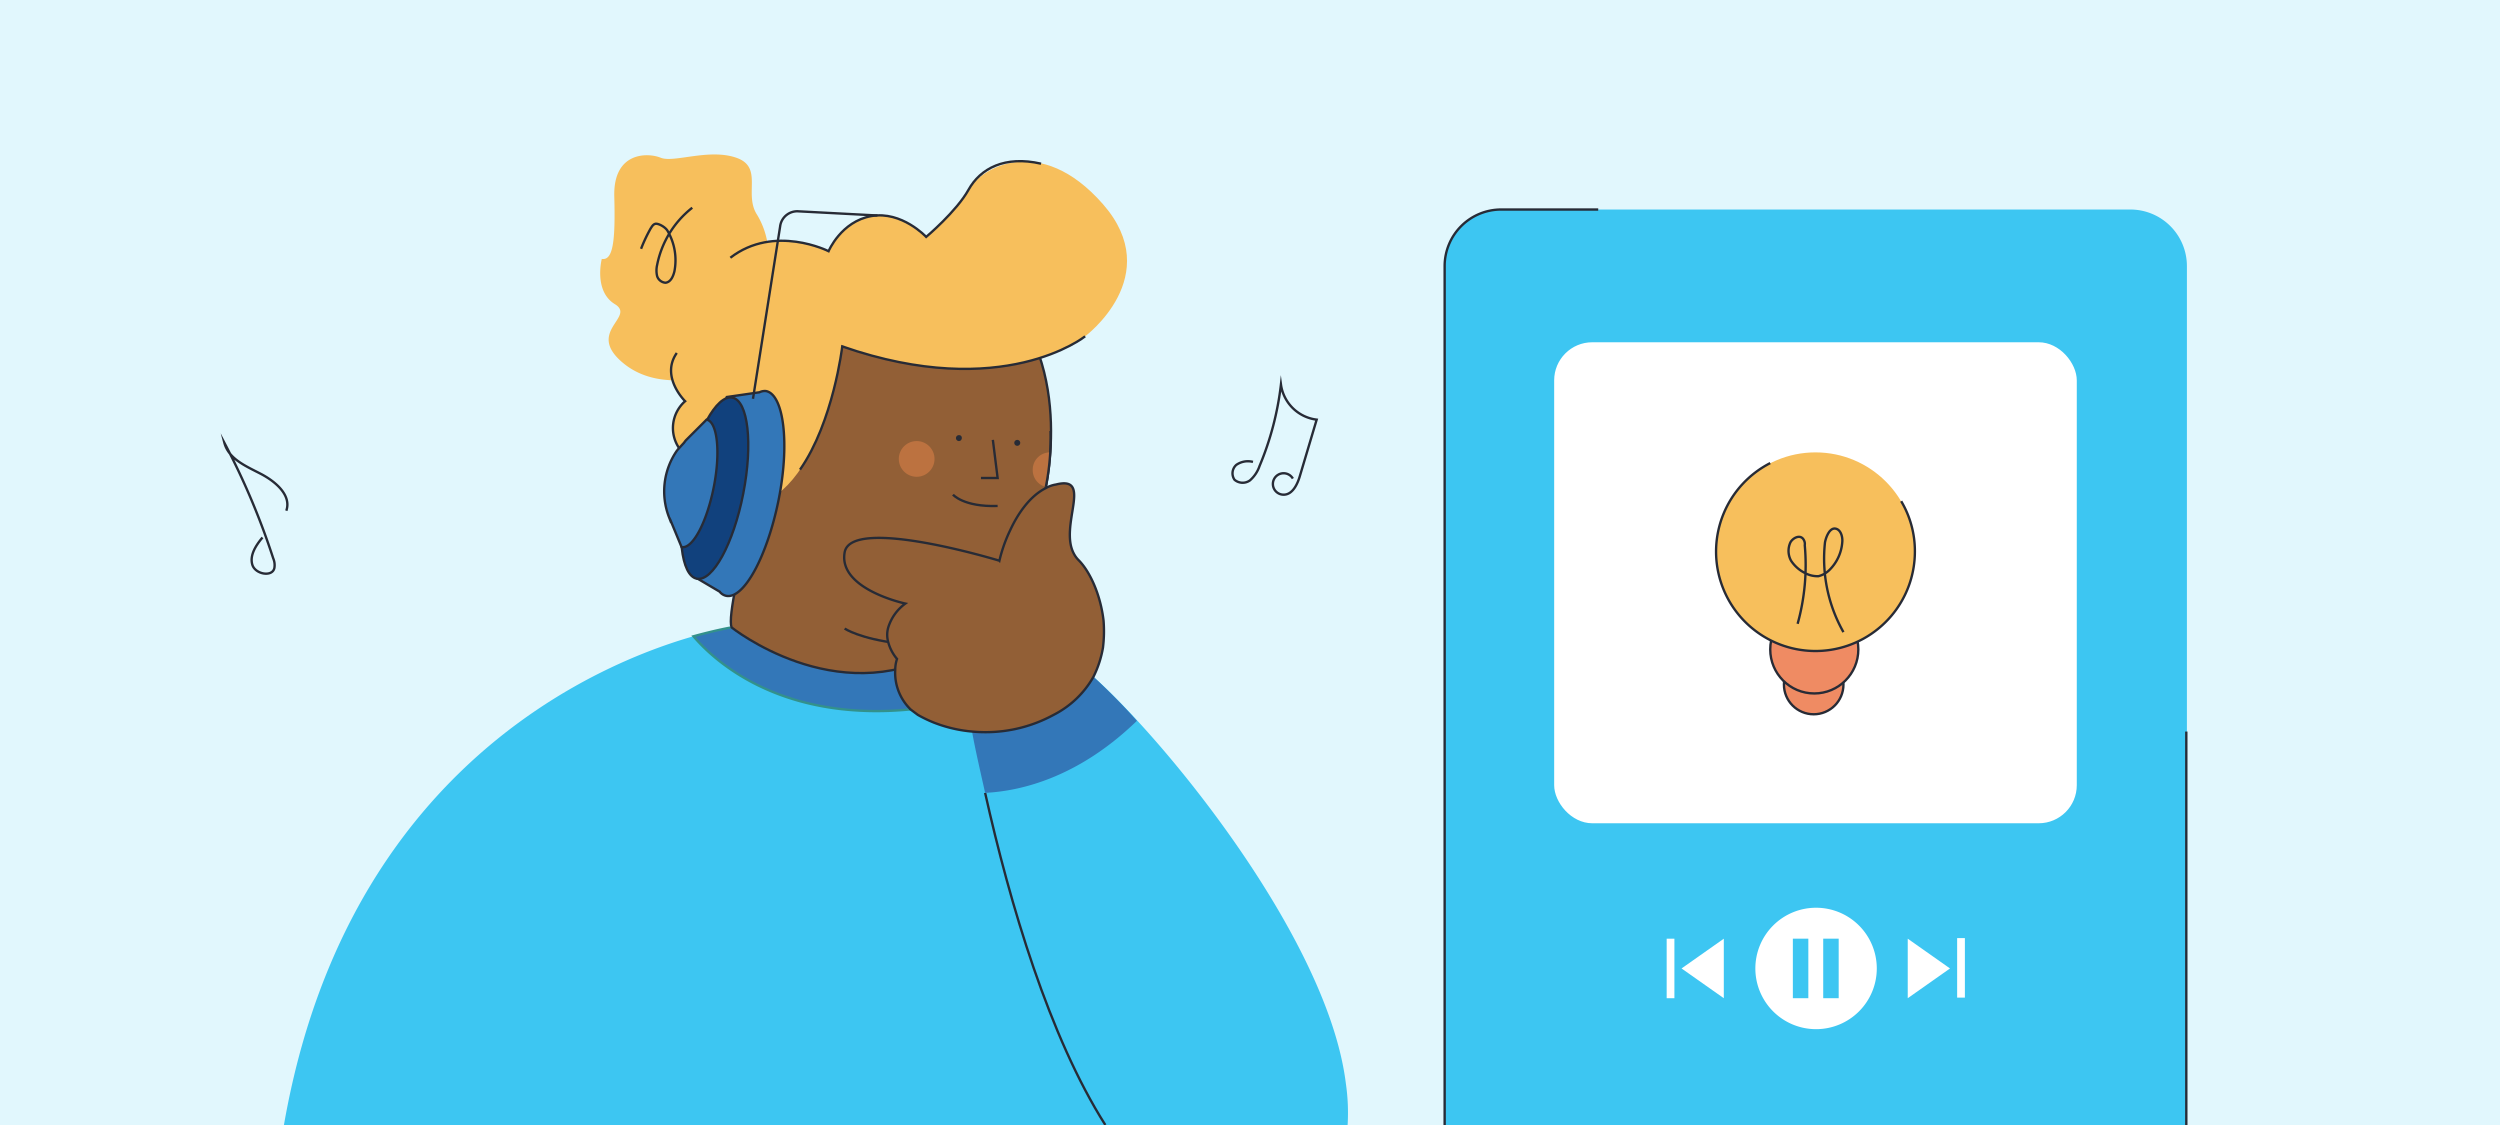 <?xml version="1.0" encoding="utf-8"?>
<svg xmlns="http://www.w3.org/2000/svg" data-name="Capa 1" id="Capa_1" viewBox="0 0 420 189">
  <defs>
    <style>.cls-1{fill:#e1f7fd;}.cls-2{fill:#3dc6f2;}.cls-3{fill:none;}.cls-11,.cls-12,.cls-14,.cls-3,.cls-4,.cls-7{stroke:#272b36;}.cls-11,.cls-12,.cls-14,.cls-3,.cls-4,.cls-5,.cls-7{stroke-miterlimit:10;stroke-width:0.4px;}.cls-13,.cls-4{fill:#fff;}.cls-11,.cls-5,.cls-6{fill:#3377b8;}.cls-5{stroke:#33918b;}.cls-7{fill:#925f36;}.cls-8{fill:#272b36;}.cls-9{fill:#bc7240;}.cls-10{fill:#f7bf5c;}.cls-12{fill:#11417d;}.cls-14{fill:#ef8b63;}</style>
  </defs>
  <rect class="cls-1" height="189" width="420"/>
  <path class="cls-2" d="M226.4,189H47.7c13-74.5,75.2-83.6,75.2-83.6l21.7-3.3,16.5,12.1s9.3-7.6,17-4.6,44.5,44.1,48,72.4A34.2,34.2,0,0,1,226.4,189Z"/>
  <path class="cls-3" d="M44.1,90.3c-1.1,1.3-2.2,3-1.7,4.6s3.4,2.1,3.7.5a2.9,2.9,0,0,0-.2-1.6,122.6,122.6,0,0,0-8.2-19.4c.7,2.7,3.6,3.9,6.1,5.2s5.2,3.6,4.3,6.2"/>
  <path class="cls-3" d="M210.5,77.6a3.4,3.4,0,0,0-2.8.5,1.9,1.9,0,0,0-.3,2.5,2.1,2.1,0,0,0,2.6.1,5.6,5.6,0,0,0,1.6-2.4,50.4,50.4,0,0,0,3.6-13.7,6.9,6.9,0,0,0,6,5.9l-2.8,9.4c-.4,1.4-1.2,3.1-2.6,3.2a1.8,1.8,0,1,1,1.4-2.7"/>
  <path class="cls-3" d="M165.5,133.2c4.2,18.8,10.8,41,20.2,55.8"/>
  <path class="cls-3" d="M163.3,122.9c-.4-1.8-.7-3.6-1-5.2s-.1-.6-.2-.9-.3-2-.5-2.9-.7-4-1-5.8c-.9-6.1-1.4-9.8-1.4-9.8"/>
  <path class="cls-4" d="M152.1,101.4a27.5,27.5,0,0,0,5.2,1"/>
  <path class="cls-5" d="M116.5,106.9c4.7,5.5,22.3,21.3,60,6.2l4.3-1.8a15.9,15.9,0,0,0-2.7-1.7,12.5,12.5,0,0,0-7.4-.2,26,26,0,0,0-9.1,4.5l-.5.3-4.9-3.6-7-5.1-4.6-3.4-21.7,3.3S120.5,105.8,116.5,106.9Z"/>
  <path class="cls-6" d="M191,121.1c-9.7,9.4-19.3,11.8-25.5,12.1-.8-3.6-1.6-7-2.2-10.3a23.9,23.9,0,0,0,13.7-2.8,16,16,0,0,0,6.7-6.4A103.6,103.6,0,0,1,191,121.1Z"/>
  <path class="cls-7" d="M132,67c-.7,1.8-10.4,34.9-9.1,38.4,0,0,17.5,14,35.2,4.2s17.2-25.9,17.2-25.9,5.9-22-7.7-35.2-11.3,2.6-11.3,2.6l-17.1,3Z"/>
  <polyline class="cls-3" points="166.8 73.9 167.6 80.3 164.8 80.3"/>
  <path class="cls-8" d="M161.1,74.1c.6,0,.7-1,0-1a.5.5,0,0,0,0,1Z"/>
  <path class="cls-8" d="M170.9,74.9a.5.5,0,0,0,0-1,.5.5,0,1,0,0,1Z"/>
  <path class="cls-9" d="M173.5,79a2.9,2.9,0,0,0,2.2,2.8,45.8,45.8,0,0,0,.7-5.8A2.9,2.9,0,0,0,173.5,79Z"/>
  <path class="cls-10" d="M129.1,43.5a13.4,13.4,0,0,0-1.9-7.4c-2.3-3.5,1.1-8-3.5-9.6s-10.5.9-12.7,0-8-1-7.8,6.5-.2,10.8-2.1,10.5c0,0-1.4,5.4,2.2,7.6s-5,4.6,1.4,9.9,15.8,1.7,15.8,1.7Z"/>
  <path class="cls-10" d="M117.1,56.5s-1.9-7.6,5.6-13.2,16.5-1.1,16.5-1.1,2.1-5,7.2-5.9,9.2,3.5,9.2,3.5,5.1-4.3,7.1-7.9,12-9.7,22.6,2.4-3,22.2-3,22.2-13.8,11.1-40.8,1.7c0,0-3.2,25.8-16.5,27.1s-10.2-8.9-10.2-8.9-4.1-4.7.3-9C115.1,67.4,108.5,61,117.1,56.5Z"/>
  <circle class="cls-9" cx="154" cy="77.1" r="3"/>
  <path class="cls-3" d="M160.1,83.1s1.8,2.1,7.5,1.9"/>
  <path class="cls-11" d="M128.7,65.7a2,2,0,0,0-1.1.2l-5.5.8-3.2,11.4-1.9,19,3.9,2.3a1.9,1.9,0,0,0,1.1.7c3,.6,6.9-6.7,8.8-16.1S131.7,66.3,128.7,65.7Z"/>
  <ellipse class="cls-12" cx="119.9" cy="81.9" rx="15.5" ry="4.9" transform="translate(16.6 183.9) rotate(-78.9)"/>
  <path class="cls-11" d="M113.8,75.6l1.1-1.2.3-.4,3.5-3.5c1.8.3,2.4,5.4,1.2,11.4s-3.6,10.4-5.4,10l-1.9-4.6-.2-.4a12,12,0,0,1,1.4-11.3"/>
  <path class="cls-3" d="M126.5,67l4.6-29.2a2.9,2.9,0,0,1,3-2.3l13.3.7"/>
  <path class="cls-3" d="M141.9,105.6s2.5,1.7,9.1,2.5"/>
  <path class="cls-3" d="M175.7,81.8a42.2,42.2,0,0,0,.8-9.4"/>
  <path class="cls-3" d="M122.7,43.3c7.4-5.7,16.5-1.1,16.5-1.1s2.1-5,7.2-5.9,9.2,3.5,9.2,3.5,5.1-4.3,7.1-7.9,6.1-5.8,12.2-4.4"/>
  <path class="cls-3" d="M114.1,75.3a6,6,0,0,1,1-7.9s-4.2-4.1-1.4-8.1"/>
  <path class="cls-3" d="M182.3,56.5s-13.8,11.1-40.8,1.7c0,0-1.5,12.7-7.1,20.7"/>
  <path class="cls-3" d="M107.7,41.8a26,26,0,0,1,1.6-3.4c.2-.3.4-.7.8-.8s1.5.4,2,1.1a9.8,9.8,0,0,1,1.2,6.9c-.2.8-.6,1.8-1.5,1.9a1.6,1.6,0,0,1-1.4-1.1,4.1,4.1,0,0,1,0-1.9,16.2,16.2,0,0,1,5.9-9.6"/>
  <path class="cls-7" d="M185.3,108.8h0a17.6,17.6,0,0,1-1.6,4.9,16,16,0,0,1-6.7,6.4,23.9,23.9,0,0,1-13.7,2.8,23.2,23.2,0,0,1-6.4-1.5,22.1,22.1,0,0,1-2.7-1.3l-1.2-.9a8.6,8.6,0,0,1-2.6-6.7,5.7,5.7,0,0,1,.3-1.8,7.2,7.2,0,0,1-1.5-2.9,4.5,4.5,0,0,1,0-2.3,7.8,7.8,0,0,1,2.9-4.1s-11.3-2.4-10.2-8.6,26,1.4,26,1.4a24.8,24.8,0,0,1,1.8-5.1c1.2-2.6,3.2-5.7,6-7.1a4.9,4.9,0,0,1,1.7-.6c6.3-1.6.5,6.9,3,11.6a4.4,4.4,0,0,0,.8,1.1c1.9,1.9,3.7,5.8,4.2,10.2A22.7,22.7,0,0,1,185.3,108.8Z"/>
  <path class="cls-2" d="M252.2,35.2H357.9a9.5,9.5,0,0,1,9.5,9.5V189a0,0,0,0,1,0,0H242.7a0,0,0,0,1,0,0V44.7A9.5,9.5,0,0,1,252.2,35.2Z"/>
  <rect class="cls-13" height="80.81" rx="6.4" width="87.8" x="261.1" y="57.5"/>
  <circle class="cls-14" cx="304.7" cy="115" r="5"/>
  <circle class="cls-14" cx="304.8" cy="109.1" r="7.4"/>
  <circle class="cls-10" cx="305" cy="92.7" r="16.7"/>
  <path class="cls-3" d="M302,104.8a36.8,36.8,0,0,0,1.2-13.2,1.4,1.4,0,0,0-.3-1.1c-.6-.7-1.7-.1-2.1.6a3.4,3.4,0,0,0,.1,3.1,6,6,0,0,0,2.4,2.1,4.4,4.4,0,0,0,2.2.5,4,4,0,0,0,1.9-1.1,7.3,7.3,0,0,0,2.1-4.6c.1-1-.3-2.2-1.2-2.3s-1.5,1.3-1.7,2.3a25.1,25.1,0,0,0,3.1,15.1"/>
  <path class="cls-3" d="M319.4,84.2a16.4,16.4,0,0,1,2.3,8.5,16.7,16.7,0,1,1-24.3-14.9"/>
  <path class="cls-13" d="M305.1,152.5a10.2,10.2,0,1,0,10.2,10.2A10.2,10.2,0,0,0,305.1,152.5Zm-1.3,15.2h-2.6v-10h2.6Zm5.1,0h-2.6v-10h2.6Z"/>
  <polygon class="cls-13" points="282.5 162.7 289.6 167.7 289.6 157.7 282.5 162.7"/>
  <rect class="cls-13" height="10" width="1.3" x="280" y="157.7"/>
  <polygon class="cls-13" points="327.6 162.7 320.5 167.7 320.5 157.7 327.6 162.7"/>
  <rect class="cls-13" height="10" transform="translate(659 325.3) rotate(-180)" width="1.3" x="328.9" y="157.7"/>
  <path class="cls-3" d="M242.7,189V44.7a9.5,9.5,0,0,1,9.5-9.5h16.3"/>
  <line class="cls-3" x1="367.3" x2="367.3" y1="122.9" y2="189"/>
</svg>